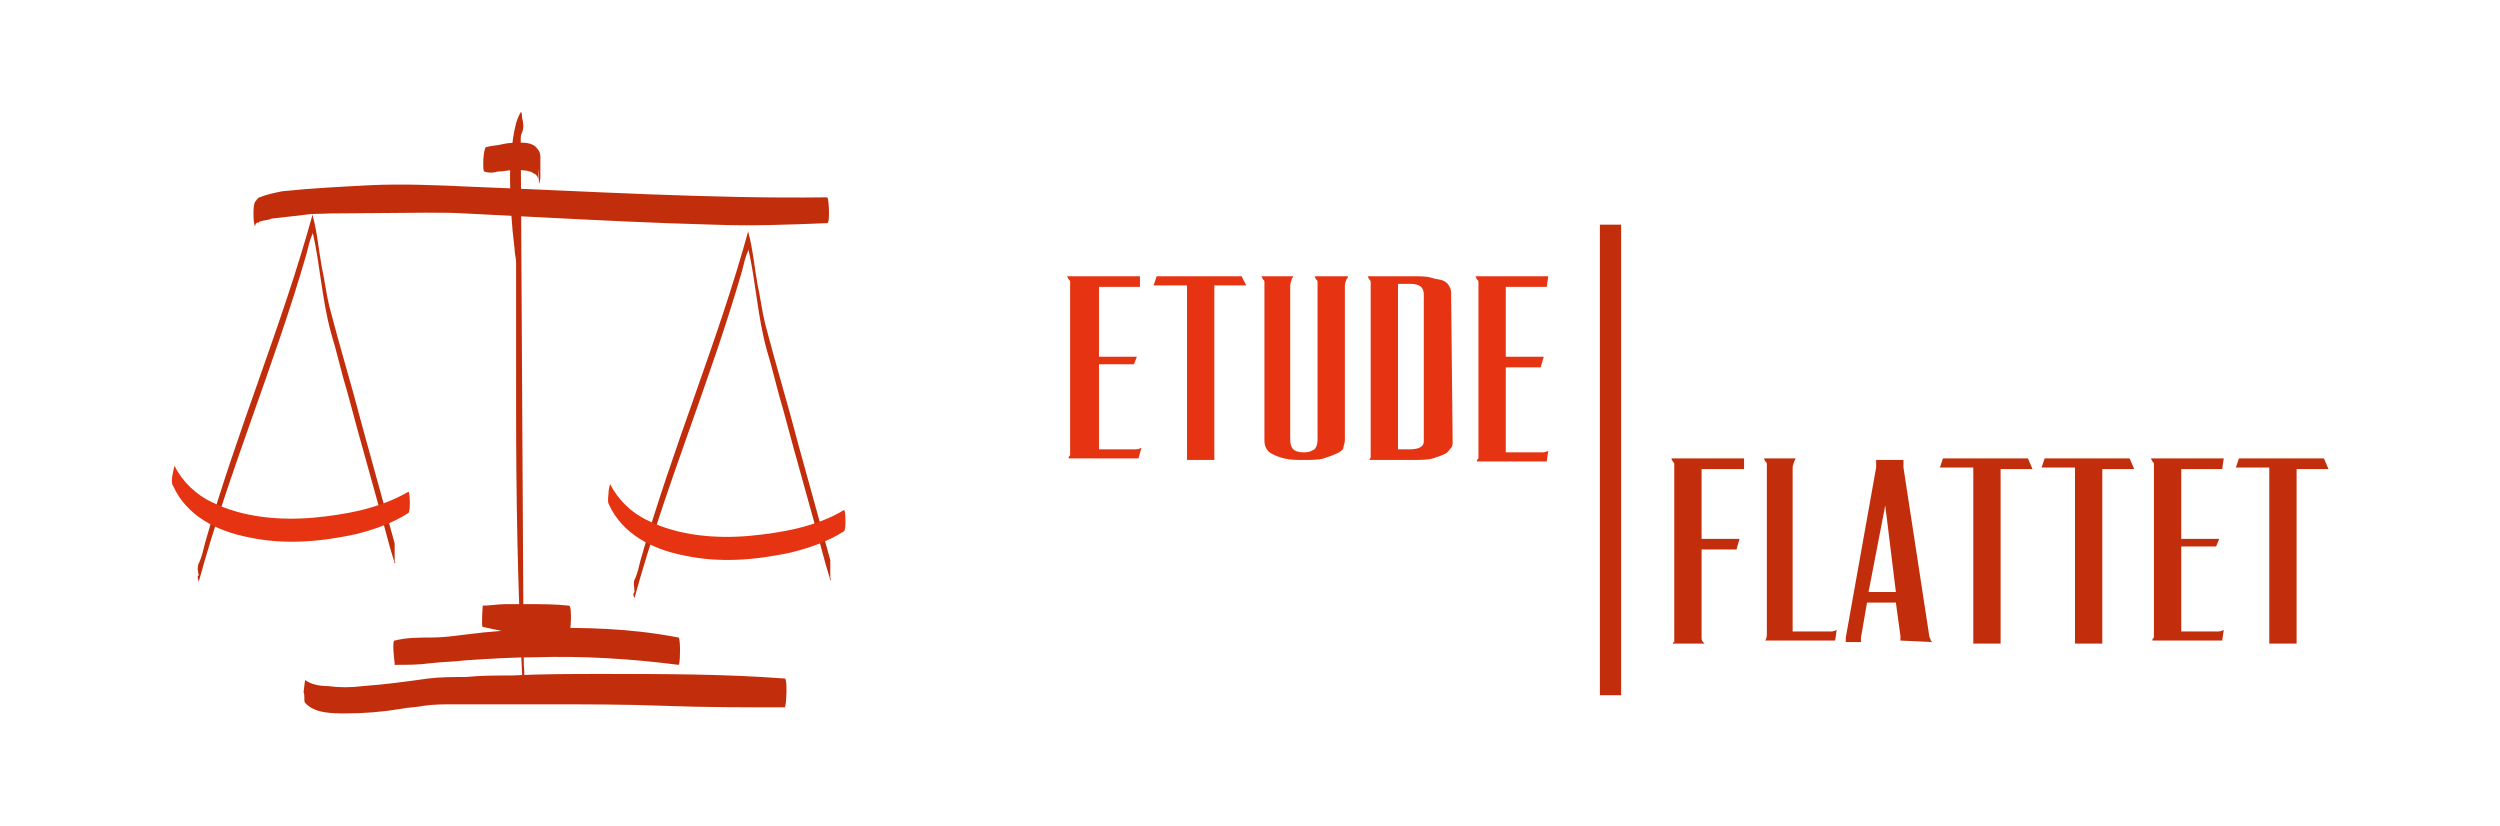 <?xml version="1.0" encoding="utf-8"?>
<!-- Generator: Adobe Illustrator 26.5.0, SVG Export Plug-In . SVG Version: 6.00 Build 0)  -->
<svg version="1.1" id="Calque_1" xmlns="http://www.w3.org/2000/svg" xmlns:xlink="http://www.w3.org/1999/xlink" x="0px" y="0px"
	 viewBox="0 0 164.7 54.4" style="enable-background:new 0 0 164.7 54.4;" xml:space="preserve">
<style type="text/css">
	.st0{fill:#C22E0C;}
	.st1{fill:#E63312;}
</style>
<g>
	<path class="st0" d="M34.3,8.1c-1.2,2.4-0.4,6.8-0.2,9.3c0,8.9-0.1,17.9,0.4,26.7"/>
	<path class="st0" d="M34.3,7.4c-0.3,0.5-0.4,1.1-0.5,1.7c-0.1,0.8-0.2,1.7-0.2,2.5c0,1.6,0.1,3.2,0.3,4.8c0,0.3,0.1,0.6,0.1,0.9
		c0-0.1,0,0.1,0,0.1c0,0.1,0,0.1,0,0.2c0,0.1,0,0.1,0,0.2c0-0.7,0-0.1,0,0c0,1,0,2,0,3c0,2,0,4,0,6c0,5.9,0.1,11.8,0.4,17.7
		c0,0.1,0.1,0.7,0.1,0.3c0.1-0.4,0-0.8,0-1.2C34.1,35.7,34.2,28,34.2,20c0-1.3,0-2.6-0.1-3.9c-0.1-0.9-0.2-1.8-0.2-2.6
		c0-0.2,0-0.4,0-0.6c0-0.1,0-0.2,0-0.4c0,0,0-0.3,0-0.2c0-0.1,0-0.2,0-0.4c0-0.1,0-0.1,0-0.2c0,0.1,0,0.1,0,0c0,0,0-0.4,0-0.2
		c0-0.2,0-0.2,0-0.3c0-0.8,0.2-1.7,0.5-2.5c0.1-0.2,0.1-0.6,0-0.9C34.4,7.9,34.4,7.3,34.3,7.4"/>
	<path class="st0" d="M16.9,14.1c-0.5-0.8,8.8-1.1,9.8-1.1c9.4,0.2,18.5,1.2,27.9,0.8"/>
	<path class="st0" d="M16.9,13.4c-0.2-0.4-0.3,1.7,0,1.3c0,0,0,0,0,0c0,0,0.1-0.1,0.1,0c0,0,0.1-0.1,0.1-0.1
		c0.3-0.1,0.6-0.1,0.8-0.2c0.9-0.1,1.8-0.2,2.6-0.3c1.8-0.1,3.6-0.2,5.4-0.2c1.1,0,2.3,0.1,3.5,0.1c2,0.1,3.9,0.2,5.9,0.3
		c3.9,0.2,7.8,0.4,11.7,0.5c2.5,0.1,5,0,7.5-0.1c0.2,0,0.1-1.7,0-1.7c-7.8,0.1-15.7-0.4-23.5-0.7c-2.2-0.1-4.4-0.2-6.6-0.1
		c-1.9,0.1-3.9,0.2-5.8,0.4c-0.5,0.1-1,0.2-1.5,0.4c-0.1,0-0.2,0.2-0.3,0.3c-0.1,0.2-0.1,0.6-0.1,0.8c0,0.2,0,0.6,0.1,0.8
		c0,0.1,0.1-0.5,0.1-0.5C17,14.1,17,13.6,16.9,13.4"/>
	<path class="st0" d="M31.8,40.6c1.9,0.2,3.8,0.1,5.7,0.2"/>
	<path class="st0" d="M31.8,41.3c0.5,0.1,0.9,0.2,1.4,0.3c0.5,0.1,0.9,0.1,1.4,0.1c1,0,2,0,2.9,0c0.1,0,0.2-1.7,0-1.8
		c-0.9-0.1-1.9-0.1-2.8-0.1c-0.5,0-0.9,0-1.4,0c-0.5,0-1,0.1-1.5,0.1C31.8,39.9,31.7,41.3,31.8,41.3"/>
	<path class="st0" d="M26.6,43H26c6.4-0.6,12.3-1.3,18.7-0.2"/>
	<path class="st0" d="M26.6,42.3c-0.2,0-0.4,0-0.6,0v1.5c0.8,0,1.6,0,2.3-0.1c0.8-0.1,1.6-0.1,2.4-0.2c1.5-0.1,3.1-0.2,4.6-0.2
		c3.1-0.1,6.3,0.1,9.4,0.5c0.1,0,0.1-0.9,0.1-0.9c0-0.1,0-0.9-0.1-0.9c-3.1-0.6-6.2-0.7-9.4-0.6c-1.5,0.1-3.1,0.2-4.6,0.4
		c-0.8,0.1-1.5,0.2-2.3,0.2C27.6,42,26.8,42,26,42.2c-0.2,0,0,1.5,0,1.5c0.2,0,0.4,0,0.6,0C26.7,43.7,26.7,42.3,26.6,42.3"/>
	<path class="st0" d="M20.1,45.6c1.3,1.2,6.7,0.1,8.4,0c7.8-0.2,15.5-0.1,23.3,0.1"/>
	<path class="st0" d="M20.1,46.3c0.6,0.7,1.8,0.7,2.7,0.7c1.2,0,2.4-0.1,3.6-0.3c0.5-0.1,1-0.1,1.5-0.2c0.7-0.1,1.3-0.1,2-0.1
		c2,0,4,0,6,0c2.6,0,5.3,0,7.9,0.1c2.6,0.1,5.3,0.1,7.9,0.1c0.1,0,0.2-1.9,0-1.9c-4-0.3-8-0.3-12-0.3c-2,0-4,0-6,0.1c-1,0-2,0-3,0.1
		c-0.8,0-1.7,0-2.5,0.1c-1.4,0.2-2.9,0.4-4.3,0.5c-0.8,0.1-1.5,0.1-2.3,0c-0.5,0-1.1-0.1-1.5-0.4c0,0-0.1,0.7-0.1,0.8
		C20.1,45.8,20,46.2,20.1,46.3"/>
	<path class="st0" d="M31.9,11.3c0.3,0.1,0.6,0.1,0.9,0c0.4,0,0.7-0.1,1.1-0.1c0.3,0,0.7,0,1,0.1c0.1,0,0.2,0.1,0.4,0.2
		c0.3,0.3,0.1,0.7,0.2-0.4c0,0.3,0,0.6,0,0.9c0,0.3,0.1-0.2,0.1-0.3c0-0.4,0-0.9,0-1.4c0-0.2-0.1-0.4-0.2-0.5
		c-0.2-0.3-0.6-0.4-1-0.4c-0.5,0-0.9,0-1.3,0.1c-0.4,0.1-0.8,0.1-1.1,0.2C31.8,10,31.8,11.3,31.9,11.3"/>
	<path class="st0" d="M41.8,39.4c2-7.3,5-14.3,7.1-21.6c0.1-0.4,0.2-0.9,0.4-1.3l0-0.1c0.5,2.2,0.6,4.4,1.2,6.6
		c0.4,1.3,0.7,2.7,1.1,4c0.9,3.4,1.9,6.8,2.8,10.2c0.1,0.3,0.2,0.7,0.3,1c0,0.1,0.1-0.1,0-0.1c0-0.1,0-0.3,0-0.4c0-0.3,0-0.6,0-0.8
		c-0.7-2.5-1.4-5.1-2.1-7.6c-0.7-2.7-1.5-5.3-2.2-8c-0.2-0.8-0.3-1.7-0.5-2.6c-0.2-1.1-0.3-2.3-0.6-3.4c0,0,0-0.2,0-0.1
		c-2,7.3-5,14.3-7.1,21.7c-0.1,0.4-0.2,0.9-0.4,1.3c-0.1,0.2,0,0.5,0,0.8C41.7,39.1,41.7,39.2,41.8,39.4
		C41.8,39.3,41.8,39.4,41.8,39.4"/>
	<path class="st1" d="M40.1,33.2c0.9,2,2.9,3,5,3.4c2.3,0.5,4.7,0.3,7-0.2c1.2-0.3,2.4-0.7,3.5-1.4c0.1-0.1,0.1-0.5,0.1-0.7
		c0,0,0-0.7-0.1-0.7c-1.8,1.1-4.1,1.5-6.2,1.7c-2.2,0.2-4.7,0-6.7-1c-1.1-0.5-2-1.4-2.5-2.4c0-0.1-0.1,0.4-0.1,0.4
		C40.1,32.6,40,33,40.1,33.2"/>
	<path class="st0" d="M13.1,38.3c2-7.3,5-14.3,7.1-21.6c0.1-0.4,0.2-0.9,0.4-1.3l0-0.1c0.5,2.2,0.6,4.4,1.2,6.6
		c0.4,1.3,0.7,2.7,1.1,4c0.9,3.4,1.9,6.8,2.8,10.2c0.1,0.3,0.2,0.7,0.3,1c0,0.1,0.1-0.1,0-0.1c0-0.1,0-0.3,0-0.4c0-0.3,0-0.6,0-0.8
		c-0.7-2.5-1.4-5.1-2.1-7.6c-0.7-2.7-1.5-5.3-2.2-8c-0.2-0.8-0.3-1.7-0.5-2.6c-0.2-1.1-0.3-2.3-0.6-3.4c0,0,0-0.2,0-0.1
		c-2,7.3-5,14.3-7.1,21.7c-0.1,0.4-0.2,0.9-0.4,1.3c-0.1,0.2-0.1,0.5,0,0.8C13,37.9,13,38.1,13.1,38.3C13,38.2,13,38.3,13.1,38.3"/>
	<path class="st1" d="M11.4,32c0.9,2,2.9,3,5,3.4c2.3,0.5,4.7,0.3,7-0.2c1.2-0.3,2.4-0.7,3.5-1.4c0.1-0.1,0.1-0.5,0.1-0.7
		c0,0,0-0.7-0.1-0.7c-1.9,1.1-4.1,1.5-6.2,1.7c-2.2,0.2-4.7,0-6.7-1c-1.1-0.5-2-1.4-2.5-2.4c0-0.1-0.1,0.4-0.1,0.4
		C11.3,31.5,11.3,31.9,11.4,32"/>
</g>
<path class="st1" d="M75.1,18.9c-0.1,0-0.2,0-0.2,0c-0.1,0-0.2,0-0.2,0h-2.3v4.6h1.8c0.1,0,0.3,0,0.4,0c0.1,0,0.2,0,0.3,0L74.7,24
	c-0.1,0-0.2,0-0.3,0c-0.1,0-0.3,0-0.4,0h-1.6v5.6h2.1c0.1,0,0.2,0,0.3,0c0.1,0,0.2,0,0.4-0.1L75,30.2h-4.6c0-0.1,0-0.1,0.1-0.2
	c0,0,0-0.1,0-0.1s0-0.1,0-0.1V18.8c0-0.1,0-0.2,0-0.2c0-0.1,0-0.1-0.1-0.2l-0.1-0.2h4.8L75.1,18.9L75.1,18.9z"/>
<path class="st1" d="M82.1,18.8c-0.1,0-0.2,0-0.3,0s-0.2,0-0.3,0h-1.5v10.8c0,0.1,0,0.2,0,0.3s0,0.1,0,0.2c0,0.1,0,0.1,0,0.2h-1.8
	c0-0.1,0-0.1,0-0.2c0-0.1,0-0.1,0-0.2c0-0.1,0-0.1,0-0.2V18.8h-1.4c-0.1,0-0.2,0-0.4,0s-0.2,0-0.4,0l0.2-0.6h5.6L82.1,18.8
	L82.1,18.8z"/>
<path class="st1" d="M88.8,18.2c0,0.1,0,0.1-0.1,0.2c0,0.1-0.1,0.2-0.1,0.4v10.2c0,0.2-0.1,0.4-0.1,0.5s-0.2,0.3-0.5,0.4
	c-0.2,0.1-0.5,0.2-0.8,0.3c-0.3,0.1-0.8,0.1-1.3,0.1s-0.9,0-1.3-0.1S84,30,83.8,29.9c-0.2-0.1-0.3-0.2-0.4-0.4
	c-0.1-0.2-0.1-0.4-0.1-0.6V18.8c0-0.1,0-0.2,0-0.2c0-0.1,0-0.1-0.1-0.2l-0.1-0.2h2.1c0,0.1-0.1,0.1-0.1,0.2c0,0.1-0.1,0.2-0.1,0.4
	v10.2c0,0.3,0.1,0.5,0.2,0.6c0.1,0.1,0.3,0.2,0.7,0.2s0.5-0.1,0.7-0.2c0.1-0.1,0.2-0.3,0.2-0.6V18.8c0-0.1,0-0.2,0-0.2
	c0-0.1,0-0.1-0.1-0.2l-0.1-0.2L88.8,18.2L88.8,18.2z"/>
<path class="st1" d="M93.8,19.4c0-0.5-0.3-0.7-0.9-0.7h-0.8v10.9h0.8c0.6,0,0.9-0.2,0.9-0.5V19.4L93.8,19.4z M95.7,29.1
	c0,0.1,0,0.3-0.1,0.4c-0.1,0.1-0.2,0.3-0.4,0.4s-0.5,0.2-0.8,0.3s-0.8,0.1-1.4,0.1h-2.8c0.1-0.1,0.1-0.2,0.1-0.2s0-0.1,0-0.3V18.8
	c0-0.1,0-0.2,0-0.2c0-0.1,0-0.1-0.1-0.2l-0.1-0.2h3c0.5,0,0.9,0,1.2,0.1s0.6,0.1,0.8,0.2s0.3,0.2,0.4,0.4s0.1,0.3,0.1,0.5L95.7,29.1
	L95.7,29.1z"/>
<path class="st1" d="M101.9,18.9c-0.1,0-0.2,0-0.2,0c-0.1,0-0.2,0-0.2,0h-2.3v4.6h1.8c0.1,0,0.3,0,0.4,0c0.1,0,0.2,0,0.3,0l-0.2,0.7
	c-0.1,0-0.2,0-0.3,0c-0.1,0-0.3,0-0.4,0h-1.6v5.6h2.1c0.1,0,0.2,0,0.3,0c0.1,0,0.2,0,0.4-0.1l-0.1,0.7h-4.6c0-0.1,0-0.1,0.1-0.2
	c0,0,0-0.1,0-0.1c0,0,0-0.1,0-0.1V18.8c0-0.1,0-0.2,0-0.2c0-0.1,0-0.1-0.1-0.2l-0.1-0.2h4.8L101.9,18.9L101.9,18.9z"/>
<rect x="105.4" y="14.8" class="st0" width="1.4" height="31"/>
<path class="st0" d="M114.9,30.9c-0.1,0-0.2,0-0.3,0c-0.1,0-0.2,0-0.3,0h-2.2v4.6h1.8c0.1,0,0.3,0,0.4,0c0.1,0,0.2,0,0.3,0l-0.2,0.7
	c-0.1,0-0.2,0-0.3,0c-0.1,0-0.3,0-0.4,0h-1.6v5.8c0,0.1,0,0.2,0.1,0.3c0,0,0.1,0.1,0.1,0.1h-2.1c0,0,0-0.1,0.1-0.1c0,0,0-0.1,0-0.2
	c0-0.1,0-0.1,0-0.2V30.8c0-0.1,0-0.2,0-0.2c0-0.1,0-0.1-0.1-0.2l-0.1-0.2h4.8L114.9,30.9L114.9,30.9z"/>
<path class="st0" d="M120.9,42.2h-4.6c0.1-0.2,0.1-0.3,0.1-0.5V30.8c0-0.1,0-0.2,0-0.2c0-0.1,0-0.1-0.1-0.2l-0.1-0.2h2.1l-0.1,0.2
	c0,0.1-0.1,0.2-0.1,0.4v10.8h2.2c0.1,0,0.2,0,0.3,0c0.1,0,0.2,0,0.4-0.1L120.9,42.2L120.9,42.2z"/>
<path class="st0" d="M124.2,33.3L124.2,33.3l-1.1,5.7h1.8L124.2,33.3z M125.2,42.2c0,0,0-0.1,0-0.1c0,0,0-0.1,0-0.1v-0.1l-0.3-2.2
	H123l-0.4,2.3c0,0.1,0,0.1,0,0.2c0,0,0,0.1,0,0.1h-1c0,0,0-0.1,0-0.1l0-0.1c0,0,0-0.1,0-0.1l2-11.2c0-0.1,0-0.1,0-0.2v-0.2
	c0,0,0-0.1,0-0.1h1.8c0,0,0,0.1,0,0.1c0,0.1,0,0.1,0,0.2s0,0.1,0,0.2l1.7,11.1c0,0.1,0.1,0.2,0.1,0.3c0,0,0.1,0.1,0.1,0.1
	L125.2,42.2L125.2,42.2z"/>
<path class="st0" d="M133.9,30.9c-0.1,0-0.2,0-0.3,0s-0.2,0-0.3,0h-1.5v10.8c0,0.1,0,0.2,0,0.3c0,0.1,0,0.2,0,0.2c0,0.1,0,0.1,0,0.2
	H130c0-0.1,0-0.1,0-0.2c0-0.1,0-0.1,0-0.2c0-0.1,0-0.2,0-0.2V30.8h-1.4c-0.1,0-0.2,0-0.4,0s-0.2,0-0.4,0l0.2-0.6h5.6L133.9,30.9
	L133.9,30.9z"/>
<path class="st0" d="M140.6,30.9c-0.1,0-0.2,0-0.3,0s-0.2,0-0.3,0h-1.5v10.8c0,0.1,0,0.2,0,0.3c0,0.1,0,0.2,0,0.2c0,0.1,0,0.1,0,0.2
	h-1.8c0-0.1,0-0.1,0-0.2c0-0.1,0-0.1,0-0.2s0-0.2,0-0.2V30.8h-1.4c-0.1,0-0.2,0-0.4,0s-0.2,0-0.4,0l0.2-0.6h5.6L140.6,30.9
	L140.6,30.9z"/>
<path class="st0" d="M146.4,30.9c-0.1,0-0.1,0-0.2,0c-0.1,0-0.1,0-0.2,0h-2.3v4.6h1.8c0.1,0,0.3,0,0.4,0c0.1,0,0.2,0,0.3,0L146,36
	c-0.1,0-0.2,0-0.3,0c-0.1,0-0.3,0-0.4,0h-1.6v5.6h2.1c0.1,0,0.2,0,0.3,0c0.1,0,0.2,0,0.4-0.1l-0.1,0.7h-4.6c0-0.1,0-0.1,0.1-0.2
	c0,0,0-0.1,0-0.2c0,0,0-0.1,0-0.2V30.8c0-0.1,0-0.2,0-0.2c0-0.1,0-0.1-0.1-0.2l-0.1-0.2h4.8L146.4,30.9L146.4,30.9z"/>
<path class="st0" d="M153.4,30.9c-0.1,0-0.2,0-0.3,0s-0.2,0-0.3,0h-1.5v10.8c0,0.1,0,0.2,0,0.3c0,0.1,0,0.2,0,0.2c0,0.1,0,0.1,0,0.2
	h-1.8c0-0.1,0-0.1,0-0.2c0-0.1,0-0.1,0-0.2c0-0.1,0-0.2,0-0.2V30.8h-1.4c-0.1,0-0.2,0-0.4,0s-0.2,0-0.4,0l0.2-0.6h5.6L153.4,30.9
	L153.4,30.9z"/>
</svg>
